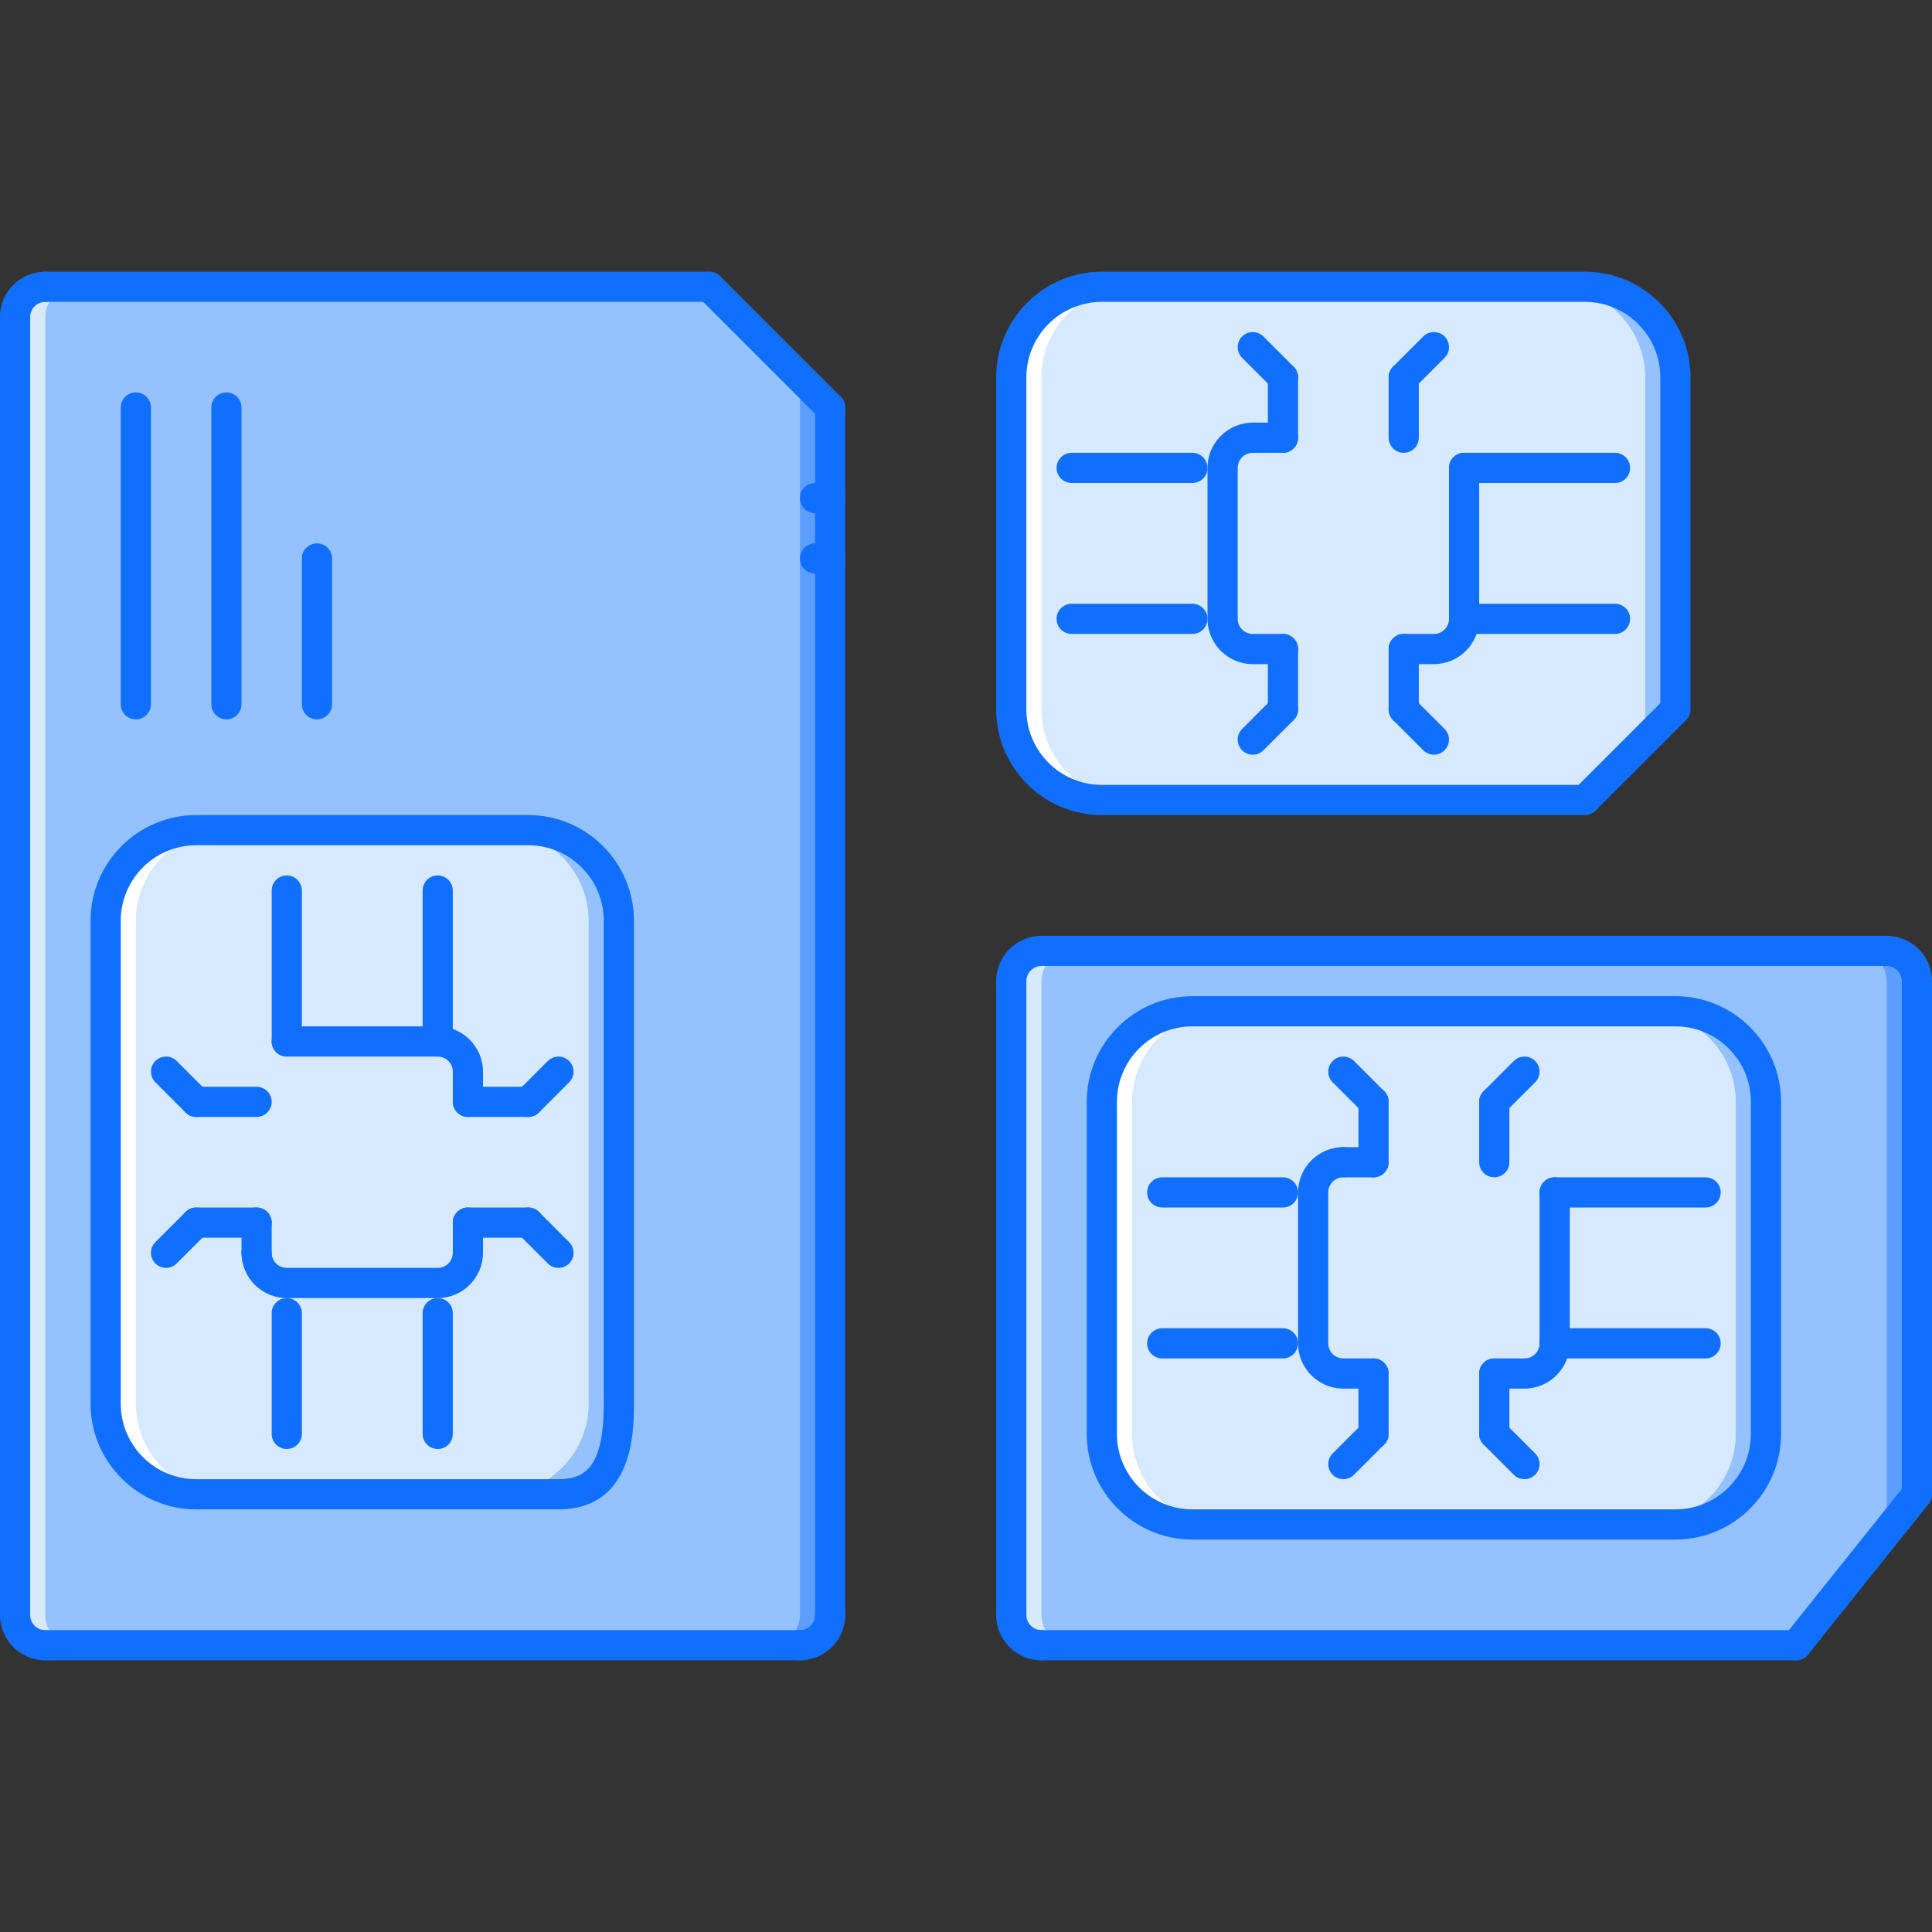 <?xml version="1.0" encoding="UTF-8"?>
<!-- Generator: Adobe Illustrator 19.0.0, SVG Export Plug-In . SVG Version: 6.00 Build 0)  -->
<svg xmlns="http://www.w3.org/2000/svg" xmlns:xlink="http://www.w3.org/1999/xlink" version="1.1" id="Capa_1" x="0px" y="0px" viewBox="0 0 511.968 511.968" style="enable-background:new 0 0 511.968 511.968;" xml:space="preserve">
<rect x="0" y="0" width="511.968" height="511.968" fill="#333333" stroke="none"/>
<path style="fill:#94C1FF;" d="M467.97,291.983c0-13.203-10.796-23.999-23.998-23.999h-87.995H315.98  c-13.203,0-23.999,10.796-23.999,23.999v87.994c0,13.203,10.796,23.999,23.999,23.999h39.997h87.995  c13.202,0,23.998-10.796,23.998-23.999V291.983z M267.983,427.974V259.985c0-4.398,3.601-8,7.999-8h223.986c4.398,0,8,3.602,8,8  v135.991l-31.998,39.998H275.982C271.584,435.974,267.983,432.373,267.983,427.974z"></path>
<path style="fill:#5C9EFF;" d="M499.968,251.985h-7.999c4.397,0,7.999,3.602,7.999,8v145.99l8-9.999V259.985  C507.968,255.587,504.367,251.985,499.968,251.985z"></path>
<g>
	<path style="fill:#D7E9FF;" d="M275.982,427.974V259.985c0-4.398,3.602-8,8-8h-8c-4.398,0-7.999,3.602-7.999,8v167.989   c0,4.398,3.601,8,7.999,8h8C279.584,435.974,275.982,432.373,275.982,427.974z"></path>
	<path style="fill:#D7E9FF;" d="M443.972,267.984h-87.995H315.98c-13.203,0-23.999,10.796-23.999,23.999v87.994   c0,13.203,10.796,23.999,23.999,23.999h39.997h87.995c13.202,0,23.998-10.796,23.998-23.999v-87.994   C467.97,278.78,457.174,267.984,443.972,267.984z"></path>
</g>
<path style="fill:#FFFFFF;" d="M299.981,379.977v-87.994c0-13.203,10.796-23.999,23.998-23.999h-7.999  c-13.203,0-23.999,10.796-23.999,23.999v87.994c0,13.203,10.796,23.999,23.999,23.999h7.999  C310.777,403.976,299.981,393.18,299.981,379.977z"></path>
<path style="fill:#94C1FF;" d="M459.971,291.983v87.994c0,13.203-10.796,23.999-23.999,23.999h8  c13.202,0,23.998-10.796,23.998-23.999v-87.994c0-13.203-10.796-23.999-23.998-23.999h-8  C449.175,267.984,459.971,278.78,459.971,291.983z"></path>
<path style="fill:#D7E9FF;" d="M419.973,75.996h-87.994h-39.998c-13.202,0-23.998,10.8-23.998,23.999v87.994  c0,13.199,10.796,23.999,23.998,23.999h39.998h87.994l23.999-23.999V99.995C443.972,86.797,433.175,75.996,419.973,75.996z"></path>
<path style="fill:#94C1FF;" d="M419.973,75.996h-7.999c13.202,0,23.998,10.8,23.998,23.999v95.994l8-8V99.995  C443.972,86.797,433.175,75.996,419.973,75.996z"></path>
<path style="fill:#FFFFFF;" d="M275.982,187.989V99.995c0-13.199,10.797-23.999,23.999-23.999h-8  c-13.202,0-23.998,10.8-23.998,23.999v87.994c0,13.199,10.796,23.999,23.998,23.999h8  C286.779,211.988,275.982,201.188,275.982,187.989z"></path>
<path style="fill:#D7E9FF;" d="M163.989,243.986v127.992c0,13.202-2.796,23.998-15.999,23.998H51.996  c-13.202,0-23.998-10.796-23.998-23.998V243.986c0-13.199,10.796-23.999,23.998-23.999h87.995  C153.193,219.987,163.989,230.788,163.989,243.986z"></path>
<path style="fill:#FFFFFF;" d="M35.997,371.978V243.986c0-13.199,10.797-23.999,23.999-23.999h-8  c-13.202,0-23.998,10.8-23.998,23.999v127.992c0,13.202,10.796,23.998,23.998,23.998h8C46.794,395.976,35.997,385.18,35.997,371.978  z"></path>
<g>
	<path style="fill:#94C1FF;" d="M155.99,371.978V243.986c0-13.199-10.796-23.999-23.999-23.999h8   c13.202,0,23.998,10.8,23.998,23.999v127.992c0,13.202-10.796,23.998-23.998,23.998h-8   C145.194,395.976,155.99,385.18,155.99,371.978z"></path>
	<path style="fill:#94C1FF;" d="M27.998,243.986v127.992c0,13.202,10.796,23.998,23.998,23.998h95.994   c13.203,0,15.999-10.796,15.999-23.998V243.986c0-13.199-10.796-23.999-23.998-23.999H51.996   C38.794,219.987,27.998,230.788,27.998,243.986z M219.986,147.992v279.982c0,4.398-3.602,8-8,8H11.999c-4.398,0-8-3.602-8-8V83.996   c0-4.398,3.602-8,8-8h175.989l31.998,31.998v23.999V147.992z"></path>
</g>
<path style="fill:#5C9EFF;" d="M211.986,99.995v31.998v15.999v279.982c0,4.398-3.601,8-7.999,8h7.999c4.398,0,8-3.602,8-8V147.992  v-15.999v-23.999L211.986,99.995z"></path>
<path style="fill:#D7E9FF;" d="M11.999,427.974V83.996c0-4.398,3.602-8,7.999-8h-7.999c-4.398,0-8,3.602-8,8v343.978  c0,4.398,3.602,8,8,8h7.999C15.6,435.974,11.999,432.373,11.999,427.974z"></path>
<g>
	<path style="fill:#116FFF;" d="M211.986,439.973H11.999c-2.211,0-4-1.789-4-3.999c0-2.211,1.789-4,4-4h199.987c2.211,0,4,1.789,4,4   C215.986,438.184,214.197,439.973,211.986,439.973z"></path>
	<path style="fill:#116FFF;" d="M3.999,431.974c-2.21,0-3.999-1.789-3.999-4V83.996c0-2.211,1.789-4,3.999-4c2.211,0,4,1.789,4,4   v343.978C7.999,430.185,6.21,431.974,3.999,431.974z"></path>
	<path style="fill:#116FFF;" d="M219.986,431.974c-2.211,0-4-1.789-4-4v-319.98c0-2.21,1.789-4,4-4s4,1.789,4,4v319.98   C223.986,430.185,222.197,431.974,219.986,431.974z"></path>
	<path style="fill:#116FFF;" d="M187.988,79.996H11.999c-2.211,0-4-1.789-4-4c0-2.21,1.789-4,4-4h175.989c2.211,0,4,1.789,4,4   S190.199,79.996,187.988,79.996z"></path>
	<path style="fill:#116FFF;" d="M219.986,111.994c-1.023,0-2.047-0.391-2.828-1.172L185.16,78.824c-1.562-1.562-1.562-4.094,0-5.656   s4.094-1.562,5.656,0l31.998,31.998c1.562,1.562,1.562,4.093,0,5.656C222.033,111.604,221.009,111.994,219.986,111.994z"></path>
	<path style="fill:#116FFF;" d="M211.986,439.973c-2.21,0-3.999-1.789-3.999-3.999c0-2.211,1.789-4,3.999-4c2.203,0,4-1.797,4-4   c0-2.21,1.789-3.999,4-3.999s4,1.789,4,3.999C223.986,434.591,218.603,439.973,211.986,439.973z"></path>
	<path style="fill:#116FFF;" d="M11.999,439.973C5.382,439.973,0,434.591,0,427.974c0-2.21,1.789-3.999,3.999-3.999   c2.211,0,4,1.789,4,3.999c0,2.203,1.797,4,4,4c2.211,0,4,1.789,4,4C15.999,438.184,14.21,439.973,11.999,439.973z"></path>
	<path style="fill:#116FFF;" d="M3.999,87.996c-2.21,0-3.999-1.789-3.999-4c0-6.617,5.382-12,11.999-12c2.211,0,4,1.789,4,4   s-1.789,4-4,4c-2.203,0-4,1.793-4,4C7.999,86.207,6.21,87.996,3.999,87.996z"></path>
	<path style="fill:#116FFF;" d="M147.99,399.976H51.996c-15.437,0-27.998-12.562-27.998-27.998V243.986   c0-15.437,12.562-27.999,27.998-27.999h87.995c15.437,0,27.998,12.562,27.998,27.999v127.992   C167.989,378.899,167.989,399.976,147.99,399.976z M51.996,223.987c-11.03,0-19.998,8.972-19.998,19.999v127.992   c0,11.03,8.968,19.999,19.998,19.999h95.994c7.203,0,12-3.406,12-19.999V243.986c0-11.027-8.969-19.999-19.999-19.999   L51.996,223.987L51.996,223.987z"></path>
	<path style="fill:#116FFF;" d="M75.995,279.983c-2.211,0-4-1.789-4-3.999v-39.998c0-2.21,1.789-4,4-4s4,1.789,4,4v39.998   C79.995,278.194,78.206,279.983,75.995,279.983z"></path>
	<path style="fill:#116FFF;" d="M115.992,279.983c-2.21,0-3.999-1.789-3.999-3.999v-39.998c0-2.21,1.789-4,3.999-4   c2.211,0,4,1.789,4,4v39.998C119.992,278.194,118.203,279.983,115.992,279.983z"></path>
	<path style="fill:#116FFF;" d="M75.995,383.977c-2.211,0-4-1.789-4-4v-31.998c0-2.211,1.789-4,4-4s4,1.789,4,4v31.998   C79.995,382.188,78.206,383.977,75.995,383.977z"></path>
	<path style="fill:#116FFF;" d="M115.992,383.977c-2.21,0-3.999-1.789-3.999-4v-31.998c0-2.211,1.789-4,3.999-4c2.211,0,4,1.789,4,4   v31.998C119.992,382.188,118.203,383.977,115.992,383.977z"></path>
	<path style="fill:#116FFF;" d="M115.992,343.979H75.995c-6.617,0-11.999-5.382-11.999-11.999c0-2.21,1.789-3.999,3.999-3.999   c2.211,0,4,1.789,4,3.999c0,2.203,1.797,4,4,4h39.997c2.203,0,4-1.797,4-4v-7.999c0-2.211,1.789-4,4-4s4,1.789,4,4v7.999   C127.992,338.597,122.609,343.979,115.992,343.979z"></path>
	<path style="fill:#116FFF;" d="M123.992,295.983c-2.211,0-4-1.789-4-4v-8c0-2.203-1.797-4-4-4H75.995c-2.211,0-4-1.789-4-3.999   c0-2.211,1.789-4,4-4h39.997c6.617,0,12,5.383,12,11.999v8C127.992,294.194,126.203,295.983,123.992,295.983z"></path>
	<path style="fill:#116FFF;" d="M139.991,295.983h-15.999c-2.211,0-4-1.789-4-4s1.789-4,4-4h15.999c2.211,0,4,1.789,4,4   S142.202,295.983,139.991,295.983z"></path>
	<path style="fill:#116FFF;" d="M139.991,327.981h-15.999c-2.211,0-4-1.789-4-4s1.789-4,4-4h15.999c2.211,0,4,1.789,4,4   S142.202,327.981,139.991,327.981z"></path>
	<path style="fill:#116FFF;" d="M139.991,295.983c-1.023,0-2.047-0.391-2.828-1.172c-1.562-1.562-1.562-4.094,0-5.656l8-8   c1.562-1.562,4.093-1.562,5.655,0s1.562,4.094,0,5.656l-7.999,8C142.038,295.592,141.014,295.983,139.991,295.983z"></path>
	<path style="fill:#116FFF;" d="M147.99,335.98c-1.023,0-2.046-0.391-2.827-1.172l-8-7.999c-1.562-1.562-1.562-4.094,0-5.656   s4.094-1.562,5.656,0l7.999,8c1.562,1.562,1.562,4.093,0,5.655C150.037,335.589,149.013,335.98,147.99,335.98z"></path>
	<path style="fill:#116FFF;" d="M67.995,295.983H51.996c-2.21,0-3.999-1.789-3.999-4s1.789-4,3.999-4h15.999c2.211,0,4,1.789,4,4   S70.206,295.983,67.995,295.983z"></path>
	<path style="fill:#116FFF;" d="M67.995,327.981H51.996c-2.21,0-3.999-1.789-3.999-4s1.789-4,3.999-4h15.999c2.211,0,4,1.789,4,4   S70.206,327.981,67.995,327.981z"></path>
	<path style="fill:#116FFF;" d="M51.996,295.983c-1.023,0-2.046-0.391-2.827-1.172l-8-8c-1.562-1.562-1.562-4.094,0-5.656   s4.094-1.562,5.656,0l7.999,8c1.562,1.562,1.562,4.094,0,5.656C54.043,295.592,53.019,295.983,51.996,295.983z"></path>
	<path style="fill:#116FFF;" d="M43.997,335.98c-1.023,0-2.047-0.391-2.828-1.172c-1.562-1.562-1.562-4.094,0-5.655l8-8   c1.562-1.562,4.093-1.562,5.655,0s1.562,4.094,0,5.656l-7.999,7.999C46.044,335.589,45.02,335.98,43.997,335.98z"></path>
	<path style="fill:#116FFF;" d="M67.995,335.98c-2.21,0-3.999-1.789-3.999-4v-7.999c0-2.211,1.789-4,3.999-4c2.211,0,4,1.789,4,4   v7.999C71.995,334.191,70.206,335.98,67.995,335.98z"></path>
	<path style="fill:#116FFF;" d="M443.972,407.975H315.98c-15.437,0-27.998-12.562-27.998-27.998v-87.994   c0-15.437,12.562-27.998,27.998-27.998h127.992c15.437,0,27.998,12.562,27.998,27.998v87.994   C471.97,395.414,459.409,407.975,443.972,407.975z M315.98,271.984c-11.031,0-19.999,8.968-19.999,19.999v87.994   c0,11.031,8.968,19.999,19.999,19.999h127.992c11.03,0,19.998-8.968,19.998-19.999v-87.994c0-11.031-8.968-19.999-19.998-19.999   H315.98z"></path>
	<path style="fill:#116FFF;" d="M451.971,319.981h-39.997c-2.211,0-4-1.789-4-4s1.789-4,4-4h39.997c2.211,0,4,1.789,4,4   S454.182,319.981,451.971,319.981z"></path>
	<path style="fill:#116FFF;" d="M451.971,359.979h-39.997c-2.211,0-4-1.789-4-4s1.789-4,4-4h39.997c2.211,0,4,1.789,4,4   S454.182,359.979,451.971,359.979z"></path>
	<path style="fill:#116FFF;" d="M339.978,319.981H307.98c-2.211,0-4-1.789-4-4s1.789-4,4-4h31.998c2.211,0,4,1.789,4,4   S342.189,319.981,339.978,319.981z"></path>
	<path style="fill:#116FFF;" d="M339.978,359.979H307.98c-2.211,0-4-1.789-4-4s1.789-4,4-4h31.998c2.211,0,4,1.789,4,4   S342.189,359.979,339.978,359.979z"></path>
	<path style="fill:#116FFF;" d="M363.977,367.978h-8c-6.616,0-11.999-5.383-11.999-11.999v-39.998   c0-6.616,5.383-11.999,11.999-11.999c2.211,0,4,1.789,4,4c0,2.21-1.789,3.999-4,3.999c-2.202,0-3.999,1.797-3.999,4v39.998   c0,2.203,1.797,4,3.999,4h8c2.21,0,3.999,1.789,3.999,3.999C367.976,366.189,366.187,367.978,363.977,367.978z"></path>
	<path style="fill:#116FFF;" d="M403.974,367.978h-7.999c-2.211,0-4-1.789-4-4c0-2.21,1.789-3.999,4-3.999h7.999   c2.203,0,4-1.797,4-4v-39.998c0-2.211,1.789-4,4-4s4,1.789,4,4v39.998C415.974,362.595,410.591,367.978,403.974,367.978z"></path>
	<path style="fill:#116FFF;" d="M395.975,383.977c-2.211,0-4-1.789-4-4v-15.999c0-2.21,1.789-3.999,4-3.999   c2.21,0,3.999,1.789,3.999,3.999v15.999C399.974,382.188,398.185,383.977,395.975,383.977z"></path>
	<path style="fill:#116FFF;" d="M363.977,383.977c-2.211,0-4-1.789-4-4v-15.999c0-2.21,1.789-3.999,4-3.999   c2.21,0,3.999,1.789,3.999,3.999v15.999C367.976,382.188,366.187,383.977,363.977,383.977z"></path>
	<path style="fill:#116FFF;" d="M403.974,391.977c-1.023,0-2.047-0.391-2.828-1.172l-7.999-8c-1.562-1.562-1.562-4.094,0-5.656   s4.094-1.562,5.655,0l8,8c1.562,1.562,1.562,4.094,0,5.656C406.021,391.587,404.998,391.977,403.974,391.977z"></path>
	<path style="fill:#116FFF;" d="M355.977,391.977c-1.023,0-2.046-0.391-2.827-1.172c-1.562-1.562-1.562-4.094,0-5.656l7.999-8   c1.562-1.562,4.094-1.562,5.655,0c1.562,1.562,1.562,4.094,0,5.656l-7.999,8C358.024,391.587,357.001,391.977,355.977,391.977z"></path>
	<path style="fill:#116FFF;" d="M395.975,311.981c-2.211,0-4-1.789-4-3.999v-15.999c0-2.211,1.789-4,4-4c2.21,0,3.999,1.789,3.999,4   v15.999C399.974,310.192,398.185,311.981,395.975,311.981z"></path>
	<path style="fill:#116FFF;" d="M363.977,311.981c-2.211,0-4-1.789-4-3.999v-15.999c0-2.211,1.789-4,4-4c2.21,0,3.999,1.789,3.999,4   v15.999C367.976,310.192,366.187,311.981,363.977,311.981z"></path>
	<path style="fill:#116FFF;" d="M395.975,295.983c-1.023,0-2.047-0.391-2.828-1.172c-1.562-1.562-1.562-4.094,0-5.656l7.999-8   c1.562-1.562,4.094-1.562,5.656,0s1.562,4.094,0,5.656l-8,8C398.021,295.592,396.999,295.983,395.975,295.983z"></path>
	<path style="fill:#116FFF;" d="M363.977,295.983c-1.023,0-2.047-0.391-2.828-1.172l-7.999-8c-1.562-1.562-1.562-4.094,0-5.656   s4.093-1.562,5.655,0l7.999,8c1.562,1.562,1.562,4.094,0,5.656C366.023,295.592,365.001,295.983,363.977,295.983z"></path>
	<path style="fill:#116FFF;" d="M363.977,311.981h-8c-2.21,0-3.999-1.789-3.999-3.999c0-2.211,1.789-4,3.999-4h8   c2.21,0,3.999,1.789,3.999,4C367.976,310.192,366.187,311.981,363.977,311.981z"></path>
	<path style="fill:#116FFF;" d="M419.973,215.988H291.981c-15.437,0-27.998-12.562-27.998-27.999V99.995   c0-15.437,12.562-27.999,27.998-27.999h127.992c15.437,0,27.999,12.562,27.999,27.999v87.994c0,1.062-0.422,2.078-1.172,2.828   l-23.999,23.999C422.051,215.566,421.036,215.988,419.973,215.988z M291.981,79.996c-11.03,0-19.999,8.972-19.999,19.999v87.994   c0,11.027,8.969,19.999,19.999,19.999h126.336l21.655-21.655V99.995c0-11.027-8.969-19.999-19.999-19.999H291.981z"></path>
	<path style="fill:#116FFF;" d="M427.973,127.993h-39.998c-2.21,0-3.999-1.789-3.999-4c0-2.21,1.789-4,3.999-4h39.998   c2.21,0,3.999,1.789,3.999,4C431.972,126.204,430.183,127.993,427.973,127.993z"></path>
	<path style="fill:#116FFF;" d="M427.973,167.991h-39.998c-2.21,0-3.999-1.789-3.999-4s1.789-4,3.999-4h39.998   c2.21,0,3.999,1.789,3.999,4S430.183,167.991,427.973,167.991z"></path>
	<path style="fill:#116FFF;" d="M315.98,127.993h-31.998c-2.211,0-4-1.789-4-4c0-2.21,1.789-4,4-4h31.998c2.211,0,4,1.789,4,4   C319.98,126.204,318.191,127.993,315.98,127.993z"></path>
	<path style="fill:#116FFF;" d="M315.98,167.991h-31.998c-2.211,0-4-1.789-4-4s1.789-4,4-4h31.998c2.211,0,4,1.789,4,4   S318.191,167.991,315.98,167.991z"></path>
	<path style="fill:#116FFF;" d="M339.978,175.99h-7.999c-6.617,0-11.999-5.383-11.999-11.999v-39.998   c0-6.616,5.382-11.999,11.999-11.999c2.21,0,3.999,1.789,3.999,4c0,2.21-1.789,4-3.999,4c-2.203,0-4,1.793-4,4v39.998   c0,2.207,1.797,4,4,4h7.999c2.211,0,4,1.789,4,4C343.978,174.201,342.189,175.99,339.978,175.99z"></path>
	<path style="fill:#116FFF;" d="M379.976,175.99h-8c-2.211,0-4-1.789-4-4c0-2.21,1.789-4,4-4h8c2.203,0,4-1.793,4-4v-39.998   c0-2.21,1.789-4,3.999-4c2.211,0,4,1.789,4,4v39.998C391.975,170.608,386.592,175.99,379.976,175.99z"></path>
	<path style="fill:#116FFF;" d="M371.976,191.989c-2.211,0-4-1.789-4-4V171.99c0-2.21,1.789-4,4-4s4,1.789,4,4v15.999   C375.976,190.2,374.187,191.989,371.976,191.989z"></path>
	<path style="fill:#116FFF;" d="M339.978,191.989c-2.211,0-4-1.789-4-4V171.99c0-2.21,1.789-4,4-4s4,1.789,4,4v15.999   C343.978,190.2,342.189,191.989,339.978,191.989z"></path>
	<path style="fill:#116FFF;" d="M379.976,199.989c-1.023,0-2.047-0.391-2.828-1.172l-8-8c-1.562-1.562-1.562-4.094,0-5.656   c1.562-1.562,4.094-1.562,5.656,0l8,8c1.562,1.562,1.562,4.094,0,5.656C382.023,199.598,381,199.989,379.976,199.989z"></path>
	<path style="fill:#116FFF;" d="M331.979,199.989c-1.023,0-2.047-0.391-2.828-1.172c-1.562-1.562-1.562-4.093,0-5.656l7.999-8   c1.562-1.562,4.094-1.562,5.656,0s1.562,4.093,0,5.656l-8,8C334.025,199.598,333.003,199.989,331.979,199.989z"></path>
	<path style="fill:#116FFF;" d="M371.976,119.994c-2.211,0-4-1.789-4-4V99.995c0-2.211,1.789-4,4-4s4,1.789,4,4v15.999   C375.976,118.205,374.187,119.994,371.976,119.994z"></path>
	<path style="fill:#116FFF;" d="M339.978,119.994c-2.211,0-4-1.789-4-4V99.995c0-2.211,1.789-4,4-4s4,1.789,4,4v15.999   C343.978,118.205,342.189,119.994,339.978,119.994z"></path>
	<path style="fill:#116FFF;" d="M371.976,103.995c-1.023,0-2.047-0.391-2.828-1.172c-1.562-1.562-1.562-4.093,0-5.656l8-8   c1.562-1.562,4.094-1.562,5.656,0s1.562,4.093,0,5.656l-8,8C374.023,103.604,373,103.995,371.976,103.995z"></path>
	<path style="fill:#116FFF;" d="M339.978,103.995c-1.023,0-2.047-0.391-2.828-1.172l-7.999-8c-1.562-1.562-1.562-4.094,0-5.656   s4.094-1.562,5.655,0l8,8c1.562,1.562,1.562,4.094,0,5.656C342.025,103.604,341.002,103.995,339.978,103.995z"></path>
	<path style="fill:#116FFF;" d="M339.978,119.994h-7.999c-2.211,0-4-1.789-4-4s1.789-4,4-4h7.999c2.211,0,4,1.789,4,4   S342.189,119.994,339.978,119.994z"></path>
	<path style="fill:#116FFF;" d="M35.997,190.63c-2.21,0-3.999-1.789-3.999-4v-78.636c0-2.21,1.789-4,3.999-4c2.211,0,4,1.789,4,4   v78.636C39.997,188.841,38.208,190.63,35.997,190.63z"></path>
	<path style="fill:#116FFF;" d="M59.996,190.63c-2.211,0-4-1.789-4-4v-78.636c0-2.21,1.789-4,4-4s4,1.789,4,4v78.636   C63.996,188.841,62.207,190.63,59.996,190.63z"></path>
	<path style="fill:#116FFF;" d="M83.994,190.63c-2.21,0-3.999-1.789-3.999-4v-38.638c0-2.211,1.789-4,3.999-4c2.211,0,4,1.789,4,4   v38.638C87.994,188.841,86.205,190.63,83.994,190.63z"></path>
	<path style="fill:#116FFF;" d="M499.968,255.985H275.982c-2.211,0-4-1.789-4-4c0-2.21,1.789-4,4-4h223.986c2.211,0,4,1.789,4,4   C503.968,254.196,502.179,255.985,499.968,255.985z"></path>
	<path style="fill:#116FFF;" d="M267.983,431.974c-2.211,0-4-1.789-4-4V259.985c0-2.211,1.789-4,4-4c2.21,0,3.999,1.789,3.999,4   v167.989C271.982,430.185,270.193,431.974,267.983,431.974z"></path>
	<path style="fill:#116FFF;" d="M475.97,439.973H275.982c-2.211,0-4-1.789-4-3.999c0-2.211,1.789-4,4-4H475.97c2.211,0,4,1.789,4,4   C479.97,438.184,478.181,439.973,475.97,439.973z"></path>
	<path style="fill:#116FFF;" d="M507.968,399.976c-2.211,0-4-1.789-4-4V259.985c0-2.211,1.789-4,4-4s4,1.789,4,4v135.991   C511.968,398.187,510.179,399.976,507.968,399.976z"></path>
	<path style="fill:#116FFF;" d="M475.97,439.973c-0.883,0-1.758-0.281-2.5-0.875c-1.727-1.382-2-3.897-0.625-5.624l31.998-39.997   c1.391-1.719,3.898-1.992,5.625-0.625c1.727,1.382,2,3.897,0.625,5.624l-31.998,39.997   C478.306,439.458,477.142,439.973,475.97,439.973z"></path>
	<path style="fill:#116FFF;" d="M267.983,263.985c-2.211,0-4-1.789-4-4c0-6.617,5.383-11.999,11.999-11.999c2.211,0,4,1.789,4,4   s-1.789,4-4,4c-2.203,0-4,1.792-4,4C271.982,262.196,270.193,263.985,267.983,263.985z"></path>
	<path style="fill:#116FFF;" d="M507.968,263.985c-2.211,0-4-1.789-4-4c0-2.207-1.797-4-4-4c-2.211,0-4-1.789-4-4   c0-2.21,1.789-4,4-4c6.617,0,12,5.382,12,11.999C511.968,262.196,510.179,263.985,507.968,263.985z"></path>
	<path style="fill:#116FFF;" d="M275.982,439.973c-6.616,0-11.999-5.382-11.999-11.999c0-2.21,1.789-3.999,4-3.999   c2.21,0,3.999,1.789,3.999,3.999c0,2.203,1.797,4,4,4c2.211,0,4,1.789,4,4C279.982,438.184,278.193,439.973,275.982,439.973z"></path>
	<path style="fill:#116FFF;" d="M219.986,135.993h-4c-2.211,0-4-1.789-4-4s1.789-4,4-4h4c2.211,0,4,1.789,4,4   S222.197,135.993,219.986,135.993z"></path>
	<path style="fill:#116FFF;" d="M219.986,151.992h-4c-2.211,0-4-1.789-4-4s1.789-4,4-4h4c2.211,0,4,1.789,4,4   S222.197,151.992,219.986,151.992z"></path>
</g>
<g>
</g>
<g>
</g>
<g>
</g>
<g>
</g>
<g>
</g>
<g>
</g>
<g>
</g>
<g>
</g>
<g>
</g>
<g>
</g>
<g>
</g>
<g>
</g>
<g>
</g>
<g>
</g>
<g>
</g>
</svg>
